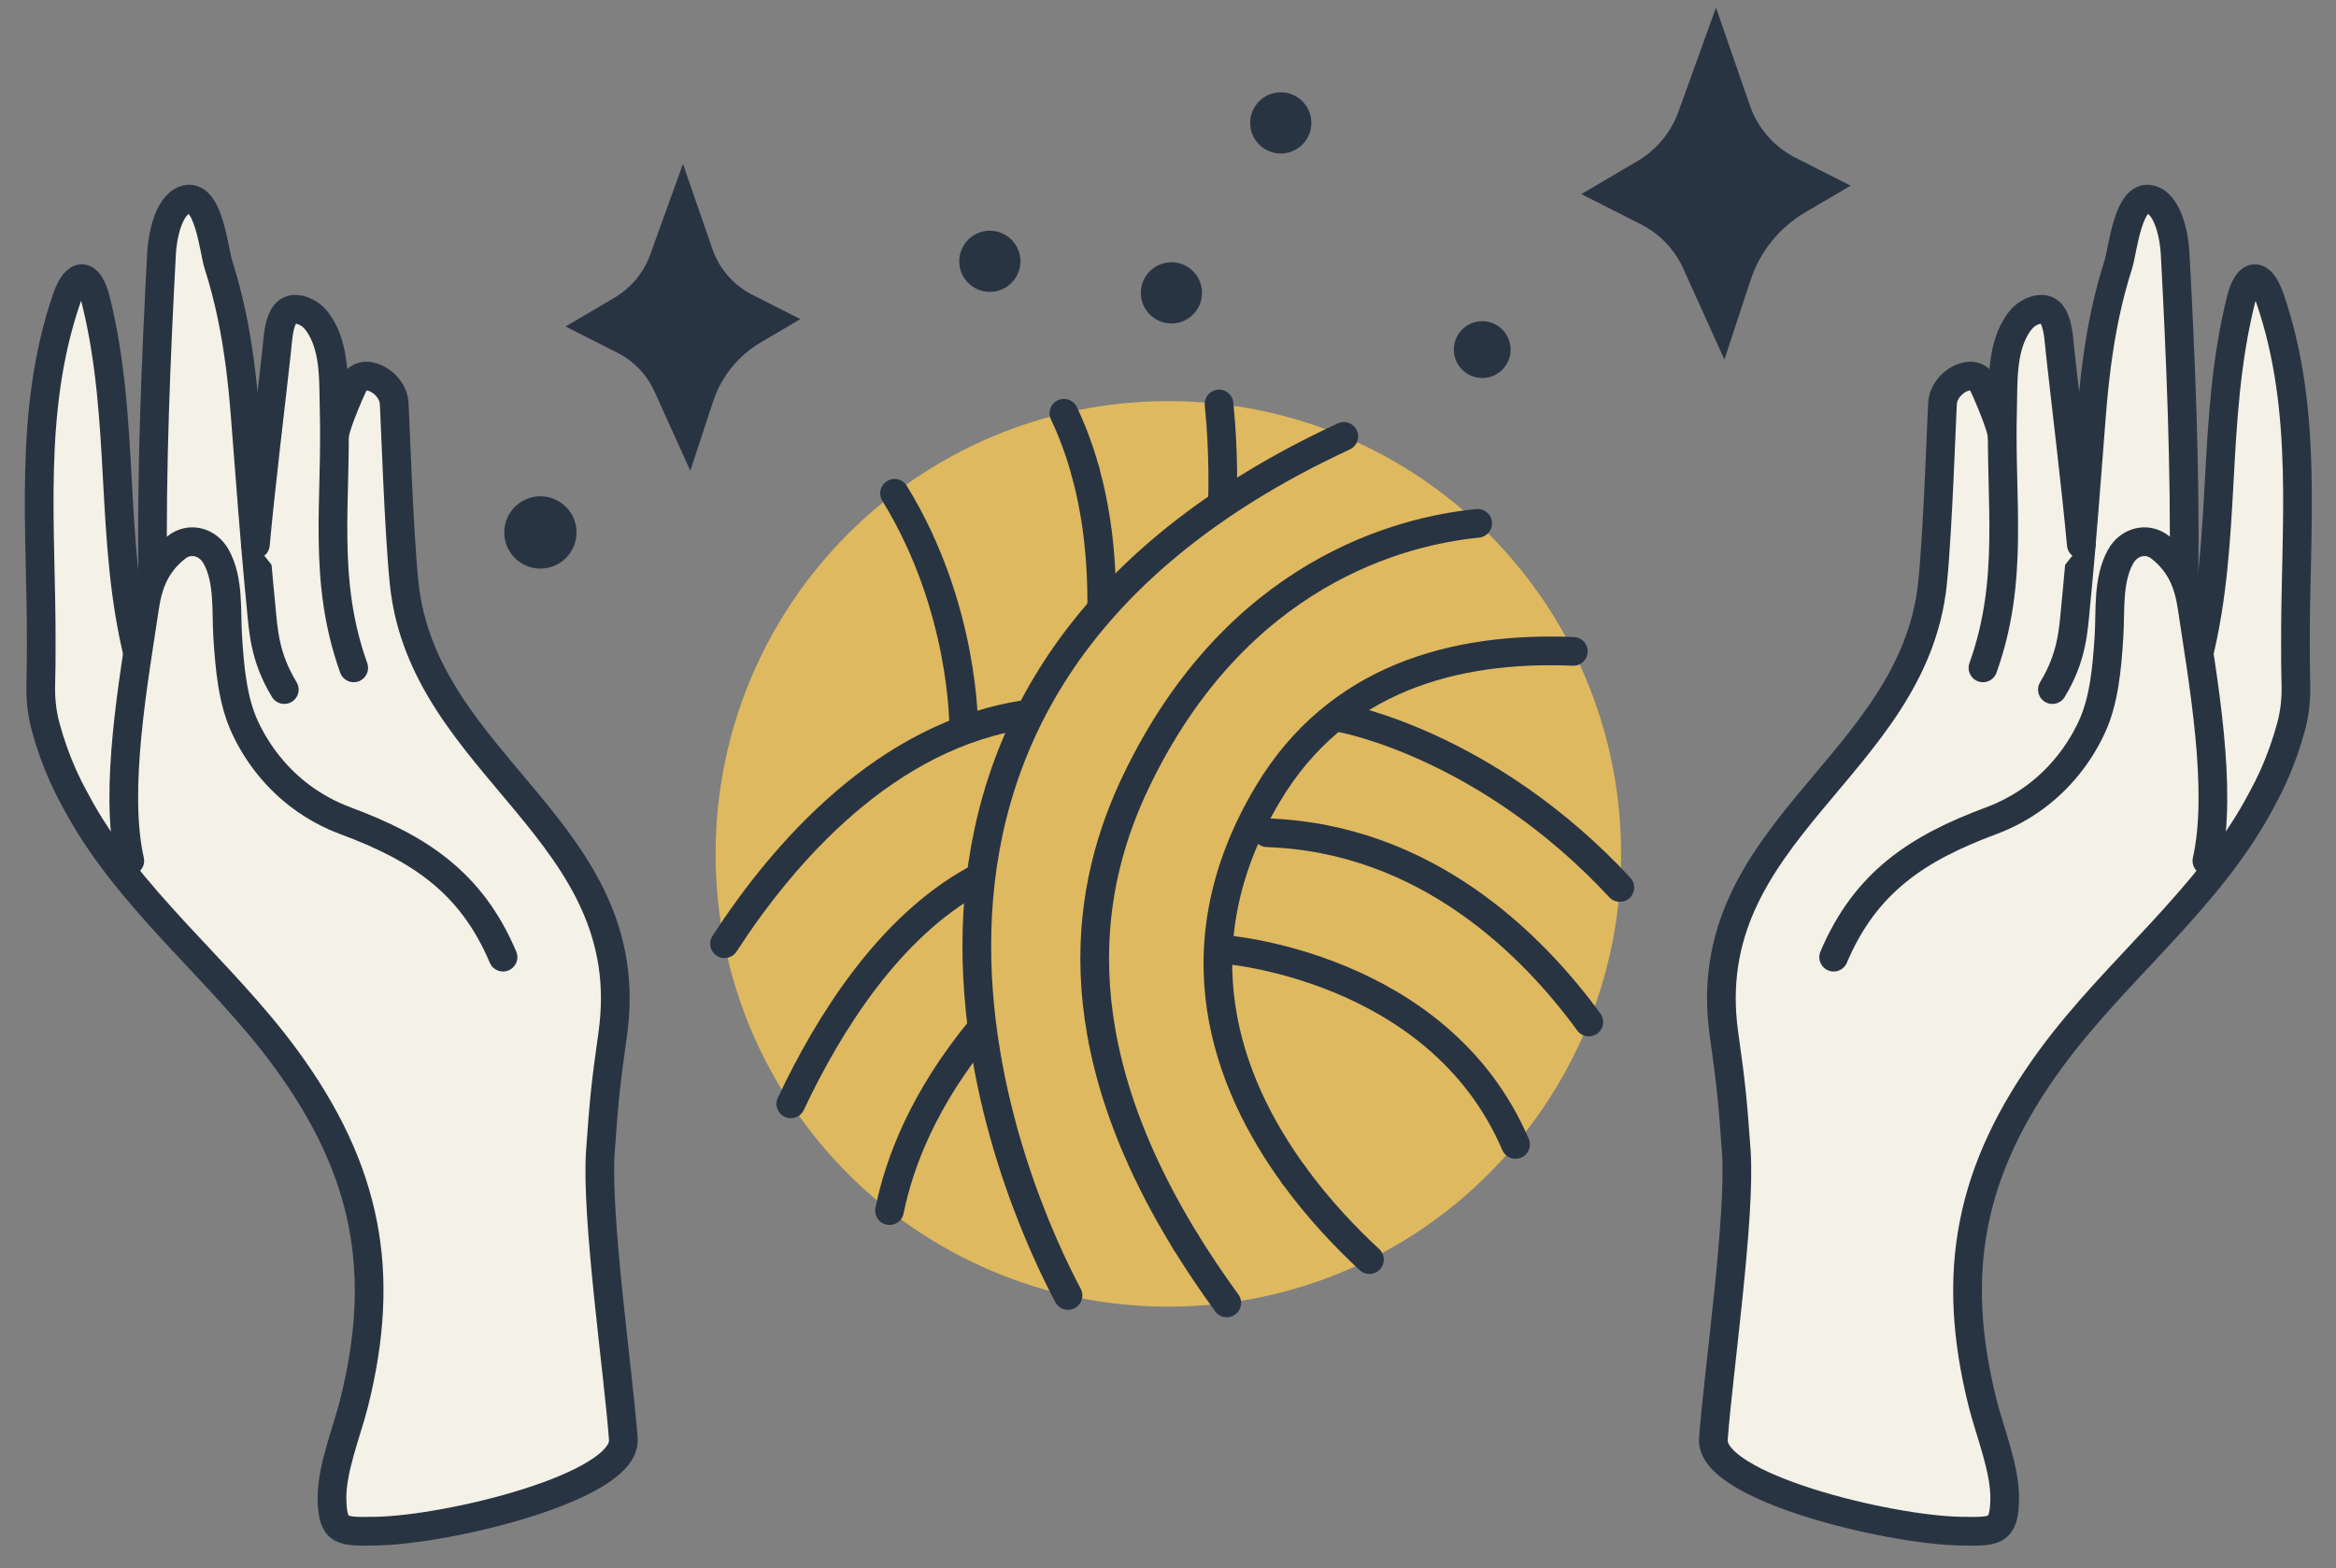 <?xml version="1.0" encoding="UTF-8"?>
<!-- Generated by Pixelmator Pro 3.6.17 -->
<svg width="797" height="535" viewBox="0 0 797 535" xmlns="http://www.w3.org/2000/svg">
    <rect x="0" y="0" width="797" height="535" fill="#808080" stroke="none"/>
    <g id="manos">
        <g id="Agrupar">
            <path id="Trazado" fill="#f4f1e6" stroke="#293443" stroke-width="9.792" stroke-linecap="round" stroke-linejoin="round" d="M 749.938 224.238 C 760.048 183.681 754.289 143.867 764.528 102.476 C 766.926 92.783 771.315 92.578 774.547 102.026 C 787.755 140.648 783.003 180.636 783.171 219.813 C 783.159 224.35 783.188 228.867 783.316 233.349 C 783.458 238.259 782.963 243.174 781.678 247.915 C 780.871 250.893 779.948 253.84 778.911 256.741 C 776.935 262.25 774.543 267.595 771.729 272.659 C 753.998 306.51 722.146 330.562 699.782 361.081 C 671.752 399.334 665.357 434.404 676.41 478.602 C 678.936 488.703 684.243 501.39 683.961 511.844 C 683.666 522.743 680.56 522.538 669.202 522.38 C 644.252 522.03 583.396 507.223 584.571 490.962 C 586.182 468.682 593.985 415.084 592.375 392.601 C 591.088 374.645 590.662 370.464 588.179 352.744 C 578.485 283.553 652.77 261.863 659.332 199.054 C 661.224 180.948 662.495 140.373 662.787 137.23 C 663.432 130.281 673.432 124.8 676.556 131.042 C 678.231 134.389 683.019 145.793 683.121 148.768"/>
            <path id="path1" fill="#f4f1e6" stroke="#293443" stroke-width="9.792" stroke-linecap="round" stroke-linejoin="round" d="M 745.132 195.896 C 745.606 160.374 744 121.565 742.1 86.203 C 741.843 81.439 740.043 70.399 734.293 68.241 C 726.086 65.167 724.31 85.349 722.719 90.285 C 720.916 95.88 719.439 101.578 718.225 107.329 C 715.853 118.561 714.505 129.981 713.602 141.416 C 711.776 164.522 710.443 183.827 708.171 206.885 C 707.399 214.712 707.1 223.994 700.242 235.259"/>
            <path id="path2" fill="#f4f1e6" stroke="#293443" stroke-width="9.792" stroke-linecap="round" stroke-linejoin="round" d="M 710.102 185.758 C 708.195 165.216 705.165 140.683 702.894 120.134 C 702.163 113.523 702.088 102.042 692.787 106.512 C 690.546 107.59 688.979 109.519 687.741 111.617 C 682.827 119.949 683.485 130.762 683.228 140.075 C 682.365 171.225 687.322 197.781 676.556 227.849"/>
            <path id="path3" fill="#f4f1e6" stroke="#293443" stroke-width="9.792" stroke-linecap="round" stroke-linejoin="round" d="M 752.954 293.671 C 758.46 269.317 751.539 231.772 747.883 207.078 C 746.658 198.808 743.939 192.173 737.06 186.749 C 732.449 183.113 726.341 184.806 723.505 189.885 C 718.993 197.961 720.123 208.613 719.527 217.52 C 718.848 227.681 717.964 238.935 713.603 248.242 C 709.23 257.574 702.609 265.811 694.309 271.936 C 689.719 275.323 684.65 278.047 679.305 280.034 C 654.369 289.305 636.449 300.913 625.609 326.546"/>
        </g>
        <g id="g1">
            <path id="path4" fill="#f4f1e6" stroke="#293443" stroke-width="9.792" stroke-linecap="round" stroke-linejoin="round" d="M 47.295 224.238 C 37.185 183.681 42.944 143.867 32.705 102.476 C 30.307 92.783 25.918 92.578 22.687 102.026 C 9.479 140.648 14.23 180.636 14.062 219.813 C 14.074 224.35 14.046 228.867 13.917 233.349 C 13.775 238.259 14.271 243.174 15.556 247.915 C 16.362 250.893 17.285 253.84 18.322 256.741 C 20.299 262.25 22.69 267.595 25.504 272.659 C 43.235 306.51 75.087 330.562 97.451 361.081 C 125.481 399.334 131.875 434.404 120.823 478.602 C 118.297 488.703 112.99 501.39 113.272 511.844 C 113.567 522.743 116.674 522.538 128.031 522.38 C 152.981 522.03 213.838 507.223 212.662 490.962 C 211.052 468.682 203.248 415.084 204.858 392.601 C 206.145 374.645 206.571 370.464 209.055 352.744 C 218.747 283.553 144.464 261.863 137.901 199.054 C 136.01 180.948 134.738 140.373 134.446 137.23 C 133.802 130.281 123.801 124.8 120.678 131.042 C 119.002 134.389 114.215 145.793 114.112 148.768"/>
            <path id="path5" fill="#f4f1e6" stroke="#293443" stroke-width="9.792" stroke-linecap="round" stroke-linejoin="round" d="M 52.102 195.896 C 51.627 160.374 53.233 121.565 55.134 86.203 C 55.39 81.439 57.19 70.399 62.94 68.241 C 71.148 65.167 72.924 85.349 74.515 90.285 C 76.317 95.88 77.794 101.578 79.009 107.329 C 81.381 118.561 82.729 129.981 83.632 141.416 C 85.457 164.522 86.79 183.827 89.062 206.885 C 89.834 214.712 90.134 223.994 96.991 235.259"/>
            <path id="path6" fill="#f4f1e6" stroke="#293443" stroke-width="9.792" stroke-linecap="round" stroke-linejoin="round" d="M 87.132 185.758 C 89.037 165.216 92.068 140.683 94.34 120.134 C 95.07 113.523 95.146 102.042 104.446 106.512 C 106.688 107.59 108.255 109.519 109.492 111.617 C 114.406 119.949 113.747 130.762 114.006 140.075 C 114.868 171.225 109.911 197.781 120.678 227.849"/>
            <path id="path7" fill="#f4f1e6" stroke="#293443" stroke-width="9.792" stroke-linecap="round" stroke-linejoin="round" d="M 44.279 293.671 C 38.772 269.317 45.694 231.772 49.351 207.078 C 50.575 198.808 53.294 192.173 60.173 186.749 C 64.784 183.113 70.892 184.806 73.729 189.885 C 78.24 197.961 77.11 208.613 77.706 217.52 C 78.385 227.681 79.269 238.935 83.631 248.242 C 88.003 257.574 94.624 265.811 102.925 271.936 C 107.515 275.323 112.583 278.047 117.929 280.034 C 142.864 289.305 160.784 300.913 171.624 326.546"/>
        </g>
        <g id="g2">
            <path id="path8" fill="#293443" stroke="none" d="M 612.572 53.799 L 631.398 63.34 L 615.903 72.458 C 607.079 77.65 600.447 85.878 597.248 95.602 L 588.34 122.676 L 574.285 91.605 C 571.337 85.087 566.251 79.771 559.87 76.537 L 539.523 66.225 L 558.635 54.979 C 565.146 51.148 570.112 45.161 572.675 38.054 L 585.461 2.585 L 597.02 35.975 C 599.696 43.708 605.272 50.099 612.572 53.799 Z"/>
            <path id="path9" fill="#293443" stroke="none" d="M 496.023 119.27 C 496.023 124.619 500.36 128.956 505.711 128.956 C 511.061 128.956 515.397 124.619 515.397 119.27 C 515.397 113.92 511.061 109.583 505.711 109.583 C 500.36 109.583 496.023 113.92 496.023 119.27 Z"/>
        </g>
        <g id="g3">
            <path id="path10" fill="#293443" stroke="none" d="M 256.646 100.551 L 273.062 108.87 L 259.551 116.82 C 251.857 121.347 246.075 128.52 243.286 136.999 L 235.52 160.604 L 223.266 133.513 C 220.694 127.831 216.261 123.196 210.697 120.376 L 192.957 111.385 L 209.62 101.58 C 215.297 98.24 219.627 93.02 221.861 86.823 L 233.009 55.899 L 243.087 85.011 C 245.421 91.753 250.282 97.325 256.646 100.551 Z"/>
            <path id="path11" fill="#293443" stroke="none" d="M 172.044 181.649 C 172.044 188.459 177.564 193.979 184.374 193.979 C 191.183 193.979 196.703 188.459 196.703 181.649 C 196.703 174.84 191.183 169.32 184.374 169.32 C 177.564 169.32 172.044 174.84 172.044 181.649 Z"/>
            <path id="path12" fill="#293443" stroke="none" d="M 389.23 99.918 C 389.23 105.682 393.903 110.356 399.668 110.356 C 405.432 110.356 410.105 105.682 410.105 99.918 C 410.105 94.154 405.432 89.48 399.668 89.48 C 393.903 89.48 389.23 94.154 389.23 99.918 Z"/>
            <path id="path13" fill="#293443" stroke="none" d="M 327.273 89.144 C 327.273 94.908 331.946 99.582 337.711 99.582 C 343.476 99.582 348.148 94.908 348.148 89.144 C 348.148 83.379 343.476 78.707 337.711 78.707 C 331.946 78.707 327.273 83.379 327.273 89.144 Z"/>
            <path id="path14" fill="#293443" stroke="none" d="M 426.536 41.935 C 426.536 47.7 431.21 52.373 436.975 52.373 C 442.738 52.373 447.412 47.7 447.412 41.935 C 447.412 36.171 442.738 31.497 436.975 31.497 C 431.21 31.497 426.536 36.171 426.536 41.935 Z"/>
        </g>
        <g id="g4">
            <path id="path15" fill="#dfb95f" stroke="none" d="M 553.082 291.317 C 553.082 376.626 483.926 445.782 398.617 445.782 C 313.308 445.782 244.151 376.626 244.151 291.317 C 244.151 206.008 313.308 136.852 398.617 136.852 C 483.926 136.852 553.082 206.008 553.082 291.317 Z"/>
            <g id="g5">
                <path id="path16" fill="none" stroke="#293443" stroke-width="9.792" stroke-linecap="round" stroke-linejoin="round" d="M 467.229 429.732 C 459.309 422.406 449.992 412.683 441.464 400.97"/>
                <path id="path17" fill="none" stroke="#293443" stroke-width="9.792" stroke-linecap="round" stroke-linejoin="round" d="M 404.555 423.69 C 408.721 430.459 413.366 437.395 418.55 444.504"/>
                <path id="path18" fill="none" stroke="#293443" stroke-width="9.792" stroke-linecap="round" stroke-linejoin="round" d="M 458.48 148.884 C 266.712 237.86 347.911 411.009 364.389 441.969"/>
                <path id="path19" fill="none" stroke="#293443" stroke-width="9.792" stroke-linecap="round" stroke-linejoin="round" d="M 404.555 423.69 C 361.433 353.614 370.702 301.733 387.666 266.437 C 421.959 195.086 478.276 181.093 504.156 178.544"/>
                <path id="path20" fill="none" stroke="#293443" stroke-width="9.792" stroke-linecap="round" stroke-linejoin="round" d="M 536.796 222.228 C 496.219 220.551 456.125 231.393 432.566 270.853 C 401.222 323.356 418.472 369.392 441.464 400.97"/>
            </g>
            <path id="path21" fill="none" stroke="#293443" stroke-width="9.792" stroke-linecap="round" stroke-linejoin="round" d="M 417.109 323.85 C 417.109 323.85 490.726 329.076 517.072 390.444"/>
            <path id="path22" fill="none" stroke="#293443" stroke-width="9.792" stroke-linecap="round" stroke-linejoin="round" d="M 542.074 348.674 C 522.892 322.413 486.648 285.976 432.321 284.103"/>
            <path id="path23" fill="none" stroke="#293443" stroke-width="9.792" stroke-linecap="round" stroke-linejoin="round" d="M 458.329 245.091 C 458.329 245.091 507.396 254.074 552.658 302.779"/>
            <path id="path24" fill="none" stroke="#293443" stroke-width="9.792" stroke-linecap="round" stroke-linejoin="round" d="M 332.461 300.296 C 303.356 316.38 282.824 348.998 269.817 376.595"/>
            <path id="path25" fill="none" stroke="#293443" stroke-width="9.792" stroke-linecap="round" stroke-linejoin="round" d="M 303.491 413.02 C 306.786 396.695 315.064 374.891 334.67 351.084"/>
            <path id="path26" fill="none" stroke="#293443" stroke-width="9.792" stroke-linecap="round" stroke-linejoin="round" d="M 350.863 243.619 C 302.27 250.368 267.155 291.22 247.196 321.962"/>
            <g id="g6">
                <path id="path27" fill="none" stroke="#293443" stroke-width="9.792" stroke-linecap="round" stroke-linejoin="round" d="M 305.204 168.3 C 329.198 207.261 328.781 248.035 328.781 248.035"/>
                <path id="path28" fill="none" stroke="#293443" stroke-width="9.792" stroke-linecap="round" stroke-linejoin="round" d="M 370.229 160.534 C 368.152 153.08 365.655 146.591 362.984 140.99"/>
                <path id="path29" fill="none" stroke="#293443" stroke-width="9.792" stroke-linecap="round" stroke-linejoin="round" d="M 417.109 170.011 C 417.109 170.011 417.68 154.945 415.912 137.821"/>
                <path id="path30" fill="none" stroke="#293443" stroke-width="9.792" stroke-linecap="round" stroke-linejoin="round" d="M 370.229 160.534 C 373.768 173.241 376.077 188.762 375.889 207.551"/>
            </g>
        </g>
    </g>
</svg>
